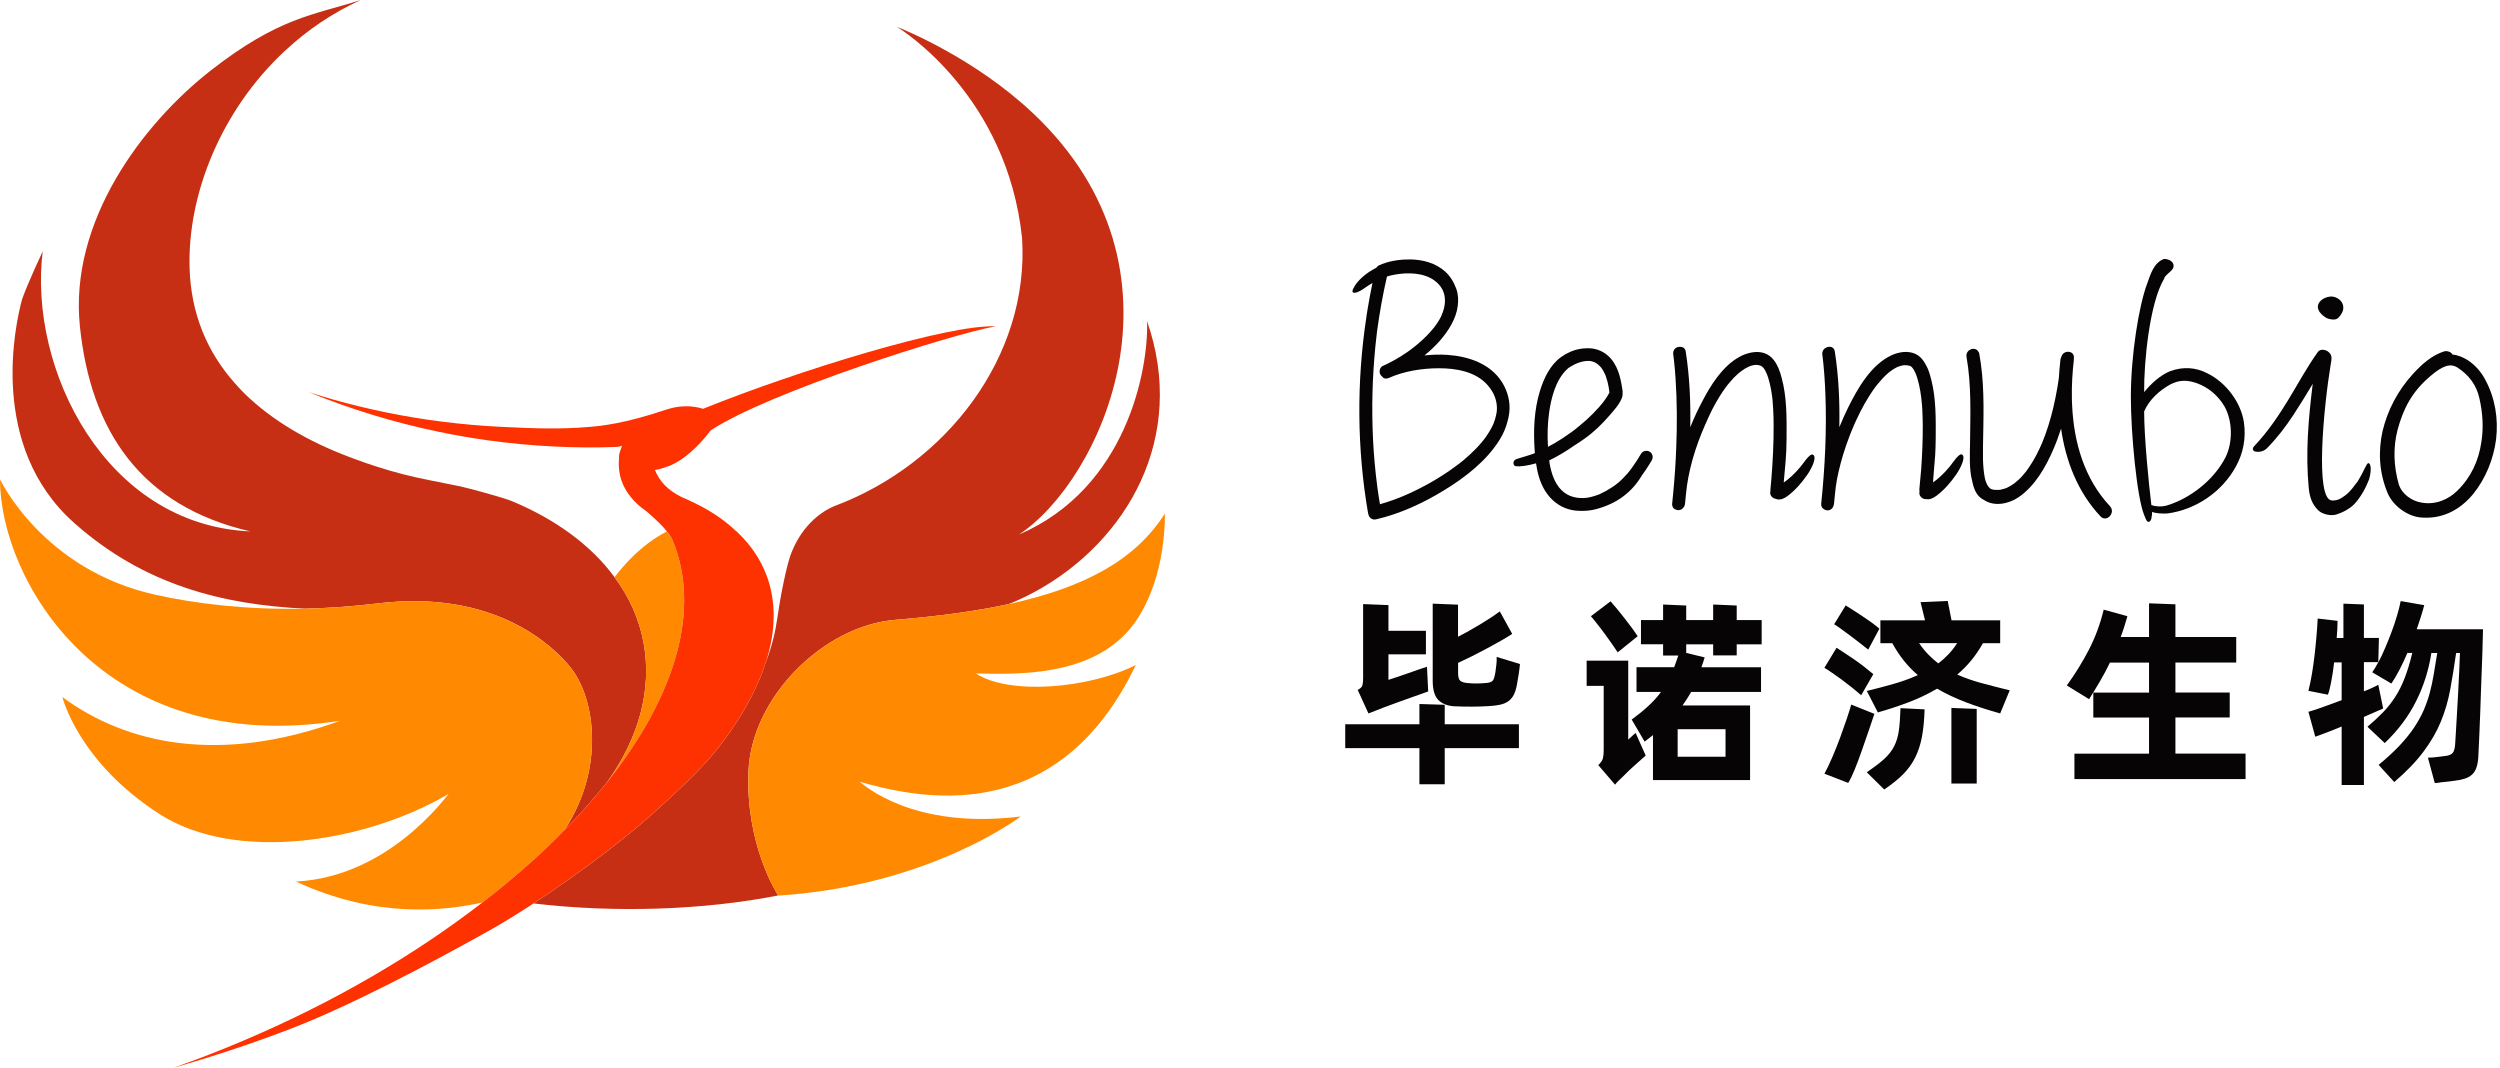 <svg width="192" height="82" viewBox="0 0 192 82" fill="none" xmlns="http://www.w3.org/2000/svg">
<path d="M138.283 35.842C137.854 36.373 137.278 36.882 136.99 37.057C137.11 35.601 137.197 35.136 137.208 33.674C137.218 32.163 137.24 30.494 136.827 29.005C136.762 28.748 136.681 28.496 136.578 28.255C136.54 28.162 136.491 28.069 136.442 27.982C136.436 27.971 136.426 27.954 136.42 27.943C136.404 27.91 136.382 27.878 136.366 27.85C136.203 27.587 135.991 27.358 135.709 27.21C135.22 26.958 134.633 27.002 134.118 27.177C134.107 27.182 134.101 27.182 134.09 27.182C134.031 27.204 133.976 27.226 133.922 27.248C133.895 27.259 133.868 27.27 133.841 27.281C133.835 27.281 133.835 27.286 133.83 27.286C133.813 27.292 133.797 27.303 133.781 27.308C133.716 27.341 133.651 27.369 133.591 27.407C132.293 28.118 131.38 29.569 130.702 30.888C130.555 31.167 130.414 31.446 130.278 31.736C130.115 32.092 129.958 32.448 129.811 32.815C129.849 30.855 129.762 28.901 129.463 26.996C129.42 26.723 129.214 26.619 129.002 26.64C128.947 26.635 128.893 26.64 128.844 26.657C128.573 26.744 128.464 26.985 128.508 27.259C128.513 27.297 128.518 27.33 128.524 27.369C128.524 27.385 128.529 27.396 128.529 27.412C128.54 27.483 128.546 27.555 128.556 27.626C128.611 28.096 128.649 28.573 128.681 29.049C128.801 30.817 128.806 32.596 128.736 34.369C128.692 35.557 128.611 36.739 128.497 37.922C128.497 37.944 128.491 37.965 128.491 37.987C128.47 38.223 128.448 38.458 128.421 38.693C128.415 38.726 128.421 38.759 128.426 38.792C128.442 38.989 128.573 39.109 128.736 39.148C128.79 39.17 128.85 39.181 128.904 39.181C129.067 39.175 129.192 39.104 129.279 38.989C129.349 38.912 129.398 38.814 129.409 38.688C129.436 38.453 129.458 38.212 129.48 37.971C129.561 37.073 129.74 36.181 129.985 35.3C129.996 35.267 130.001 35.239 130.012 35.207C130.262 34.336 130.577 33.483 130.935 32.667C131.109 32.262 131.304 31.84 131.511 31.424C131.695 31.074 131.886 30.729 132.097 30.395C132.217 30.209 132.336 30.023 132.467 29.843C132.521 29.761 132.581 29.684 132.64 29.607C132.657 29.591 132.668 29.569 132.684 29.552C132.678 29.558 132.678 29.563 132.673 29.569C132.706 29.525 132.738 29.487 132.776 29.443C132.89 29.301 133.01 29.164 133.135 29.032C133.336 28.83 133.542 28.638 133.77 28.474C134.058 28.261 134.438 28.053 134.818 28.025C134.834 28.025 134.851 28.025 134.862 28.025H134.867C134.921 28.025 134.97 28.031 135.024 28.036C135.052 28.042 135.079 28.047 135.101 28.053C135.111 28.058 135.128 28.058 135.139 28.064C135.166 28.069 135.198 28.08 135.225 28.091C135.486 28.19 135.687 28.66 135.796 29.005C135.953 29.514 136.051 30.04 136.116 30.571C136.121 30.625 136.127 30.686 136.132 30.74C136.149 30.943 136.165 31.151 136.176 31.359C136.203 31.791 136.214 32.218 136.214 32.651C136.225 34.035 136.149 35.42 136.04 36.805C136.018 37.04 135.997 37.298 135.969 37.582C135.969 37.61 135.969 37.632 135.969 37.659C135.964 37.714 135.959 37.774 135.953 37.829C135.931 38.064 136.154 38.288 136.382 38.31C136.409 38.321 136.436 38.332 136.469 38.343C136.762 38.42 137.061 38.261 137.289 38.091C137.886 37.642 138.381 37.068 138.804 36.455C139.174 35.918 139.478 35.212 139.309 34.988C139.092 34.659 138.636 35.404 138.283 35.842Z" fill="#060405"/>
<path d="M149.731 35.842C149.308 36.367 148.748 36.865 148.455 37.046C148.482 36.734 148.504 36.422 148.526 36.115C148.602 35.305 148.651 34.769 148.662 33.674C148.672 32.234 148.694 30.652 148.336 29.218C148.26 28.895 148.167 28.584 148.037 28.277C147.999 28.189 147.956 28.102 147.907 28.02C147.733 27.686 147.494 27.379 147.152 27.204C146.571 26.909 145.843 27.018 145.278 27.281C143.698 28.009 142.666 29.826 141.927 31.32C141.689 31.808 141.466 32.306 141.26 32.809C141.298 30.85 141.211 28.89 140.912 26.991C140.858 26.629 140.521 26.564 140.26 26.69C140.103 26.755 140.01 26.876 139.972 27.023C139.967 27.035 139.967 27.051 139.962 27.062C139.962 27.073 139.956 27.078 139.956 27.089C139.951 27.139 139.945 27.193 139.956 27.253C139.972 27.368 139.972 27.379 139.972 27.363C140 27.565 140.021 27.762 140.038 27.965C140.092 28.496 140.13 29.027 140.157 29.552C140.162 29.634 140.168 29.711 140.168 29.793C140.173 29.946 140.184 30.105 140.19 30.258C140.298 33.072 140.157 35.885 139.869 38.682C139.848 38.896 139.945 39.033 140.081 39.104C140.163 39.164 140.266 39.197 140.358 39.197C140.608 39.186 140.771 39.027 140.825 38.803C140.836 38.764 140.847 38.726 140.852 38.688C140.879 38.452 140.901 38.212 140.923 37.971C140.955 37.593 141.01 37.215 141.075 36.838C141.156 36.416 141.254 35.995 141.363 35.579C141.488 35.119 141.623 34.659 141.781 34.21C141.862 33.975 141.944 33.74 142.036 33.51C142.08 33.4 142.123 33.285 142.166 33.176C142.177 33.148 142.188 33.121 142.199 33.099C142.259 32.957 142.319 32.815 142.378 32.672C142.416 32.585 142.454 32.497 142.498 32.404C142.525 32.355 142.547 32.3 142.568 32.251C142.666 32.037 142.769 31.829 142.872 31.621C143.079 31.211 143.307 30.811 143.551 30.423C143.671 30.236 143.79 30.05 143.921 29.87C143.975 29.788 144.035 29.711 144.094 29.634C144.111 29.618 144.122 29.596 144.138 29.58C144.132 29.585 144.132 29.591 144.127 29.596C144.16 29.552 144.192 29.514 144.23 29.47C144.464 29.18 144.719 28.901 145.001 28.66C145.034 28.627 145.072 28.6 145.104 28.573C145.11 28.567 145.121 28.562 145.126 28.556C145.121 28.562 145.115 28.562 145.11 28.567C145.186 28.523 145.251 28.463 145.322 28.414C145.447 28.332 145.577 28.255 145.713 28.189C145.718 28.184 145.729 28.184 145.734 28.178C145.762 28.168 145.783 28.157 145.81 28.151C145.881 28.124 145.952 28.102 146.028 28.085C146.055 28.08 146.087 28.075 146.12 28.064C146.125 28.064 146.131 28.064 146.142 28.058C146.201 28.053 146.256 28.047 146.316 28.047C146.375 28.047 146.435 28.053 146.489 28.058C146.533 28.064 146.571 28.075 146.614 28.085C146.641 28.091 146.669 28.102 146.69 28.107C146.701 28.113 146.712 28.118 146.723 28.118C146.75 28.135 146.777 28.157 146.788 28.162C146.804 28.178 146.821 28.189 146.837 28.206C146.842 28.211 146.848 28.217 146.853 28.222C147.022 28.414 147.152 28.737 147.233 28.988C147.445 29.662 147.548 30.373 147.608 31.096C147.613 31.183 147.624 31.271 147.624 31.353C147.624 31.37 147.624 31.392 147.63 31.408C147.651 31.808 147.662 32.207 147.668 32.607C147.668 32.639 147.668 32.678 147.668 32.711C147.673 33.816 147.624 34.922 147.548 36.028C147.51 36.471 147.461 36.953 147.407 37.566C147.407 37.62 147.407 37.675 147.418 37.73C147.413 37.768 147.413 37.806 147.407 37.845C147.385 38.102 147.646 38.343 147.89 38.332C147.901 38.332 147.907 38.332 147.912 38.327C148.205 38.398 148.499 38.244 148.727 38.069C149.324 37.62 149.818 37.046 150.242 36.433C150.611 35.896 150.915 35.19 150.747 34.966C150.535 34.659 150.084 35.404 149.731 35.842ZM146.663 28.075C146.674 28.069 146.701 28.085 146.734 28.102C146.701 28.096 146.652 28.08 146.663 28.075Z" fill="#060405"/>
<path d="M159.137 31.101C159.137 31.057 159.132 31.013 159.132 30.975C159.126 30.865 159.121 30.761 159.121 30.652C159.121 30.641 159.121 30.63 159.121 30.619C159.099 29.617 159.159 28.61 159.273 27.625C159.273 27.608 159.267 27.592 159.267 27.576C159.267 27.548 159.273 27.521 159.278 27.488C159.316 26.891 158.464 26.864 158.322 27.384C158.284 27.45 158.252 27.532 158.241 27.625C158.187 28.09 158.149 28.555 158.121 29.026C158.089 29.261 158.051 29.497 158.013 29.727C157.92 30.258 157.817 30.788 157.692 31.314C157.475 32.228 157.198 33.131 156.84 34.002C156.834 34.018 156.823 34.04 156.818 34.056C156.818 34.056 156.818 34.056 156.818 34.051C156.802 34.089 156.785 34.127 156.769 34.16C156.726 34.259 156.682 34.363 156.633 34.461C156.552 34.636 156.47 34.806 156.378 34.976C156.21 35.293 156.031 35.6 155.824 35.895C155.781 35.961 155.737 36.021 155.694 36.081C155.678 36.103 155.661 36.125 155.645 36.153C155.645 36.147 155.65 36.147 155.65 36.147C155.634 36.164 155.623 36.185 155.607 36.202C155.515 36.322 155.411 36.437 155.314 36.552C155.135 36.755 154.934 36.93 154.727 37.1L154.722 37.105C154.695 37.121 154.673 37.143 154.646 37.16C154.597 37.193 154.548 37.231 154.494 37.258C154.396 37.324 154.287 37.379 154.184 37.434C154.162 37.444 154.141 37.455 154.119 37.466C154.07 37.483 154.021 37.505 153.972 37.521C153.875 37.554 153.771 37.581 153.668 37.603C153.646 37.609 153.63 37.609 153.608 37.614C153.565 37.62 153.516 37.625 153.473 37.625C153.375 37.63 153.277 37.625 153.179 37.62C153.19 37.62 153.196 37.625 153.207 37.625C153.196 37.62 153.179 37.62 153.169 37.62C153.147 37.62 153.114 37.609 153.103 37.609C153.065 37.603 153.027 37.592 152.989 37.581C152.957 37.576 152.93 37.565 152.897 37.554C152.837 37.51 152.783 37.461 152.729 37.395C152.43 37.023 152.376 36.421 152.332 35.961C152.311 35.737 152.3 35.518 152.294 35.293C152.289 34.943 152.289 34.593 152.294 34.248C152.327 32.141 152.419 30.033 152.131 27.937C152.093 27.674 152.055 27.417 152.006 27.154C151.996 27.083 151.958 27.023 151.914 26.973C151.67 26.585 150.931 26.853 151.029 27.411C151.414 29.584 151.322 31.796 151.3 33.996C151.29 34.872 151.214 36.027 151.474 36.99C151.561 37.428 151.713 37.86 152.034 38.167C152.137 38.265 152.251 38.342 152.376 38.402C153.163 38.928 154.271 38.703 155.031 38.183C156.28 37.33 157.1 35.89 157.692 34.522C157.92 33.996 158.116 33.46 158.29 32.918C158.654 35.425 159.571 37.795 161.315 39.656C161.787 40.159 162.515 39.377 162.042 38.873C160.071 36.76 159.267 33.969 159.137 31.101ZM154.738 37.094C154.771 37.067 154.825 37.023 154.738 37.094V37.094Z" fill="#060405"/>
<path d="M111.124 27.253C110.549 27.215 109.973 27.237 109.397 27.297C109.821 26.952 110.223 26.58 110.581 26.169C111.227 25.425 111.836 24.489 111.955 23.487C112.015 23.049 111.993 22.595 111.841 22.174C111.656 21.67 111.374 21.194 110.967 20.838C110.244 20.198 109.289 19.946 108.344 19.924C107.616 19.913 106.839 20.012 106.155 20.274C106.068 20.307 105.981 20.345 105.894 20.384C105.835 20.411 105.786 20.455 105.748 20.51C105.732 20.526 105.715 20.542 105.704 20.559C104.803 21.019 104.265 21.593 104.043 21.96C103.798 22.36 103.82 22.513 104.07 22.48C104.32 22.453 104.629 22.245 104.814 22.113C105.004 21.977 105.205 21.851 105.406 21.736C105.27 22.392 105.145 23.049 105.036 23.712C105.009 23.881 104.982 24.051 104.955 24.221C104.949 24.265 104.944 24.303 104.939 24.347C104.178 29.328 104.216 34.5 105.069 39.421C105.069 39.432 105.074 39.437 105.08 39.448C105.118 39.711 105.346 39.963 105.683 39.886C107.529 39.459 109.31 38.633 110.923 37.642C112.531 36.657 114.138 35.42 115.159 33.794C115.431 33.362 115.637 32.896 115.762 32.42C115.833 32.179 115.887 31.933 115.914 31.681C116.006 30.882 115.795 30.067 115.377 29.388C114.47 27.915 112.753 27.357 111.124 27.253ZM106.519 21.238C106.714 21.177 106.915 21.123 107.122 21.09C108.116 20.915 109.343 20.926 110.19 21.561C111.157 22.283 111.113 23.361 110.673 24.308C110.635 24.379 110.603 24.451 110.559 24.522C110.5 24.626 110.435 24.73 110.364 24.834C110.326 24.889 110.288 24.949 110.244 25.003C110.223 25.031 110.201 25.058 110.185 25.085C110.179 25.091 110.179 25.091 110.179 25.096C110.174 25.107 110.163 25.118 110.158 25.124C109.978 25.354 109.783 25.567 109.582 25.775C109.343 26.021 109.088 26.251 108.827 26.47C108.756 26.53 108.686 26.585 108.615 26.64C108.61 26.645 108.577 26.673 108.561 26.684C108.528 26.706 108.496 26.733 108.469 26.755C108.333 26.859 108.192 26.957 108.056 27.056C107.469 27.461 106.845 27.817 106.193 28.107C105.96 28.211 105.889 28.572 106.019 28.775C106.057 28.835 106.101 28.884 106.15 28.917C106.231 29.059 106.416 29.131 106.671 29.021C107.844 28.501 109.202 28.288 110.473 28.282C111.809 28.277 113.356 28.528 114.274 29.607C114.752 30.165 114.953 30.745 114.964 31.32C114.964 31.38 114.964 31.446 114.958 31.506C114.958 31.55 114.953 31.588 114.947 31.632C114.947 31.643 114.947 31.654 114.942 31.665C114.915 31.834 114.877 32.004 114.828 32.168C114.806 32.245 114.779 32.322 114.752 32.398C114.741 32.437 114.725 32.469 114.709 32.508C114.714 32.502 114.714 32.497 114.719 32.491C114.714 32.502 114.714 32.508 114.709 32.519C114.709 32.524 114.709 32.524 114.703 32.53C114.698 32.541 114.692 32.557 114.687 32.568C114.687 32.573 114.681 32.579 114.681 32.584C114.605 32.754 114.518 32.913 114.426 33.072C114.328 33.236 114.225 33.4 114.117 33.553C114.084 33.597 114.051 33.641 114.019 33.684C114.008 33.696 113.997 33.712 113.992 33.723C113.926 33.805 113.867 33.882 113.802 33.958C113.525 34.292 113.221 34.604 112.9 34.9C112.732 35.053 112.563 35.206 112.39 35.349C112.308 35.414 112.227 35.48 112.145 35.546C112.107 35.578 112.064 35.611 112.02 35.644C112.042 35.628 112.058 35.611 112.015 35.644C111.982 35.672 111.95 35.693 111.912 35.721C111.537 36.005 111.151 36.274 110.755 36.525C109.962 37.034 109.131 37.483 108.273 37.877C108.175 37.921 108.072 37.965 107.974 38.009C107.942 38.025 107.904 38.036 107.871 38.053C107.866 38.058 107.855 38.058 107.85 38.063C107.839 38.069 107.833 38.069 107.822 38.074C107.822 38.074 107.817 38.074 107.817 38.08C107.79 38.091 107.763 38.102 107.735 38.113C107.535 38.195 107.328 38.277 107.122 38.353C106.747 38.49 106.367 38.616 105.981 38.726C105.943 38.518 105.911 38.304 105.878 38.096C105.856 37.97 105.84 37.844 105.824 37.713C105.813 37.642 105.802 37.571 105.791 37.5C105.786 37.456 105.78 37.412 105.775 37.374C105.775 37.368 105.775 37.363 105.775 37.357C105.775 37.352 105.775 37.341 105.77 37.33C105.693 36.739 105.628 36.148 105.574 35.556C105.465 34.369 105.411 33.17 105.395 31.977C105.379 30.773 105.411 29.568 105.487 28.364C105.525 27.757 105.574 27.149 105.634 26.547C105.661 26.251 105.694 25.961 105.732 25.666C105.742 25.589 105.753 25.512 105.759 25.436C105.949 24.029 106.199 22.622 106.519 21.238Z" fill="#060405"/>
<path d="M107.822 38.08C107.844 38.069 107.855 38.063 107.872 38.058C107.888 38.047 107.894 38.041 107.822 38.08Z" fill="#060405"/>
<path d="M114.681 32.565C114.686 32.548 114.698 32.531 114.703 32.514C114.703 32.509 114.703 32.509 114.709 32.503C114.675 32.571 114.675 32.576 114.681 32.565Z" fill="#060405"/>
<path d="M122.901 37.932C122.907 37.932 122.912 37.927 122.917 37.927C122.801 37.958 122.87 37.942 122.901 37.932Z" fill="#060405"/>
<path d="M124.153 37.178C124.17 37.155 124.164 37.149 124.103 37.217C124.103 37.217 124.109 37.217 124.109 37.212C124.12 37.2 124.137 37.189 124.153 37.178Z" fill="#060405"/>
<path d="M122.736 27.986C122.631 27.92 122.698 27.953 122.736 27.986V27.986Z" fill="#060405"/>
<path d="M126.688 34.686C126.455 34.56 126.162 34.626 126.026 34.861C125.836 35.184 125.629 35.502 125.412 35.814C125.336 35.929 125.255 36.038 125.168 36.148C125.168 36.153 125.168 36.153 125.162 36.153C125.157 36.159 125.157 36.159 125.152 36.164C125.135 36.186 125.114 36.213 125.097 36.235C125.059 36.279 125.027 36.323 124.989 36.367C124.869 36.504 124.744 36.635 124.614 36.766C124.484 36.892 124.348 37.018 124.207 37.133C124.19 37.149 124.163 37.166 124.141 37.182C124.136 37.188 124.125 37.199 124.114 37.204C124.109 37.21 124.103 37.21 124.098 37.215L124.093 37.221C124.082 37.231 124.071 37.237 124.055 37.248C123.978 37.303 123.902 37.357 123.821 37.412C123.528 37.609 123.224 37.779 122.903 37.927C122.909 37.927 122.914 37.921 122.919 37.921C122.898 37.927 122.876 37.938 122.854 37.949C122.822 37.965 122.784 37.976 122.751 37.992C122.67 38.025 122.583 38.053 122.496 38.08C122.338 38.129 122.175 38.173 122.013 38.206C121.969 38.217 121.931 38.222 121.888 38.228C121.888 38.228 121.882 38.228 121.877 38.228C121.165 38.315 120.443 38.173 119.905 37.626C119.373 37.084 119.14 36.317 119.009 35.584C118.999 35.513 118.988 35.436 118.982 35.359C119.65 35.031 120.286 34.653 120.888 34.227C121.149 34.062 121.426 33.882 121.708 33.679C122.42 33.175 123.05 32.557 123.625 31.889C123.935 31.533 124.402 31.024 124.576 30.515C124.625 30.373 124.625 30.209 124.614 30.072C124.614 30.056 124.619 30.045 124.619 30.034C124.614 30.006 124.608 29.974 124.603 29.946C124.603 29.935 124.603 29.913 124.598 29.902C124.598 29.891 124.592 29.891 124.592 29.88C124.462 28.961 124.217 27.97 123.506 27.33C123.028 26.897 122.414 26.706 121.784 26.75C121.654 26.755 121.524 26.766 121.393 26.788C120.867 26.87 120.34 27.1 119.905 27.412C119.042 28.025 118.564 29.059 118.26 30.05C117.82 31.495 117.76 33.033 117.858 34.533C117.863 34.621 117.869 34.708 117.88 34.801C117.424 34.982 116.946 35.097 116.479 35.25C116.126 35.365 116.191 35.792 116.43 35.808C116.777 35.841 117.299 35.77 117.967 35.584C118.075 36.323 118.265 37.051 118.662 37.691C119.08 38.37 119.715 38.895 120.487 39.114C120.802 39.202 121.127 39.24 121.459 39.235C121.491 39.235 121.529 39.235 121.562 39.235C121.573 39.235 121.589 39.235 121.6 39.235C121.942 39.229 122.284 39.185 122.632 39.087C124.163 38.671 125.32 37.823 126.096 36.514C126.297 36.241 126.487 35.956 126.667 35.666C126.732 35.562 126.792 35.464 126.851 35.359C126.993 35.135 126.922 34.812 126.688 34.686ZM122.344 27.779C122.376 27.79 122.409 27.8 122.442 27.811C122.507 27.844 122.566 27.877 122.626 27.915C122.653 27.932 122.681 27.948 122.702 27.97C122.719 27.981 122.735 27.992 122.746 28.003C122.74 27.997 122.735 27.997 122.729 27.992C122.784 28.041 122.838 28.09 122.887 28.14C122.909 28.167 122.936 28.195 122.958 28.216C122.968 28.227 122.979 28.238 122.985 28.249C122.985 28.249 122.985 28.249 122.99 28.255C123.099 28.413 123.191 28.572 123.267 28.747C123.267 28.742 123.262 28.736 123.262 28.731C123.272 28.758 123.283 28.786 123.294 28.808C123.311 28.851 123.327 28.901 123.343 28.944C123.381 29.059 123.419 29.18 123.452 29.3C123.484 29.421 123.511 29.547 123.533 29.667C123.549 29.738 123.56 29.809 123.571 29.886C123.577 29.924 123.582 29.962 123.587 30.001C123.587 30.006 123.587 30.006 123.587 30.012C123.587 30.017 123.587 30.023 123.587 30.028C123.587 30.067 123.593 30.11 123.604 30.149C123.56 30.231 123.517 30.307 123.468 30.39C123.365 30.554 123.256 30.712 123.142 30.866C123.137 30.871 123.137 30.877 123.131 30.882C123.12 30.893 123.115 30.898 123.11 30.904C123.077 30.942 123.05 30.981 123.017 31.019C122.947 31.107 122.871 31.194 122.8 31.276C122.648 31.446 122.496 31.61 122.333 31.774C121.98 32.13 121.605 32.464 121.214 32.776C121.171 32.809 121.127 32.842 121.089 32.88C121.089 32.88 121.062 32.902 121.046 32.918C121.024 32.935 120.997 32.957 120.997 32.957C120.888 33.039 120.78 33.121 120.666 33.203C120.454 33.356 120.231 33.509 120.014 33.652C119.645 33.893 119.27 34.117 118.884 34.319C118.83 33.438 118.852 32.541 118.971 31.692C119.129 30.57 119.466 29.235 120.296 28.408C120.449 28.255 120.432 28.277 120.628 28.151C120.807 28.041 121.002 27.943 121.16 27.883C121.502 27.757 121.855 27.68 122.197 27.735C122.252 27.751 122.295 27.762 122.344 27.779Z" fill="#060405"/>
<path d="M123.272 28.747C123.289 28.781 123.311 28.866 123.272 28.747V28.747Z" fill="#060405"/>
<path d="M132.679 29.562C132.607 29.652 132.657 29.585 132.679 29.562V29.562Z" fill="#060405"/>
<path d="M145.136 28.54C145.181 28.512 145.23 28.485 145.136 28.54V28.54Z" fill="#060405"/>
<path d="M144.133 29.585C144.066 29.681 144.116 29.613 144.133 29.585V29.585Z" fill="#060405"/>
<path d="M153.167 37.614C153.172 37.614 153.177 37.614 153.177 37.614C153.104 37.599 153.093 37.599 153.104 37.604C153.114 37.604 153.13 37.609 153.14 37.614C153.151 37.614 153.161 37.614 153.167 37.614Z" fill="#060405"/>
<path d="M156.819 34.053C156.819 34.047 156.824 34.042 156.824 34.036C156.841 34.002 156.852 33.94 156.819 34.053Z" fill="#060405"/>
<path d="M155.624 36.182C155.629 36.17 155.635 36.165 155.646 36.153C155.563 36.25 155.601 36.216 155.624 36.182Z" fill="#060405"/>
<path d="M169.537 28.676C168.635 28.206 167.674 28.145 166.68 28.501C165.925 28.797 165.192 29.47 164.671 30.116C164.644 27.883 165.078 23.268 166.213 21.391C166.213 21.331 166.273 21.243 166.333 21.183C166.506 20.975 166.827 20.8 166.914 20.537C167.033 20.066 166.474 19.864 166.186 19.891C165.399 20.187 165.165 21.068 164.904 21.774C164.264 23.476 163.65 27.27 163.65 30.499C163.65 33.291 164.117 38.228 164.671 39.547C164.845 40.017 164.904 40.078 165.018 40.078C165.078 40.078 165.165 40.017 165.225 39.842C165.225 39.755 165.252 39.695 165.252 39.634C165.279 39.574 165.279 39.514 165.279 39.311C165.54 39.432 166.153 39.459 166.474 39.432C168.662 39.136 170.672 37.757 171.72 35.819C172.274 34.818 172.507 33.674 172.334 32.442C172.106 30.91 170.971 29.382 169.537 28.676ZM170.938 35.086C170.064 36.821 168.255 38.261 166.42 38.819C166.012 38.939 165.545 38.906 165.225 38.791C165.018 37.089 164.671 33.592 164.671 31.594C165.051 30.712 165.838 29.979 166.713 29.508C167.413 29.158 167.994 29.185 168.695 29.421C169.597 29.744 170.33 30.362 170.824 31.183C171.465 32.294 171.492 33.936 170.938 35.086Z" fill="#060405"/>
<path d="M178.677 24.423C178.786 24.489 179.22 24.599 179.443 24.5C179.666 24.401 179.883 24.04 179.932 23.865C180.127 23.192 179.47 22.721 178.965 22.776C178.46 22.831 178.123 23.121 178.036 23.394C177.857 23.98 178.677 24.423 178.677 24.423Z" fill="#060405"/>
<path d="M181.897 35.568C181.74 35.562 181.599 36.12 181.067 36.974C180.795 37.325 180.518 37.74 180.149 38.02C179.818 38.266 179.551 38.458 179.095 38.436C177.765 38.392 178.46 31.21 179.008 27.926C179.052 27.664 179.15 27.335 178.878 27.072C178.606 26.81 178.172 26.782 178.004 27.04C177.146 28.249 176.478 29.497 175.717 30.745C174.957 31.993 174.132 33.203 173.083 34.309C172.98 34.434 173.007 34.566 173.1 34.637C173.192 34.708 173.708 34.796 174.083 34.445C174.892 33.624 175.544 32.765 176.13 31.873C176.646 31.074 177.129 30.307 177.618 29.475C177.287 32.146 177.053 34.818 177.314 37.511C177.385 38.167 177.558 38.731 178.058 39.207C178.34 39.481 178.976 39.645 179.41 39.519C179.845 39.394 180.431 39.103 180.806 38.72C181.349 38.151 181.756 37.325 181.952 36.799C182.169 35.994 182.055 35.578 181.897 35.568Z" fill="#060405"/>
<path d="M190.869 29.164C190.581 28.605 190.098 28.025 189.495 27.642C189.163 27.439 188.772 27.27 188.354 27.231C188.246 27.012 187.925 26.936 187.735 26.98C186.796 27.264 186.008 27.959 185.324 28.709C184.162 29.974 183.363 31.501 182.983 33.099C182.636 34.664 182.706 36.296 183.38 37.894C183.787 38.83 184.824 39.602 185.824 39.733C187.523 39.914 188.914 39.186 189.951 37.927C190.901 36.745 191.504 35.256 191.7 33.734C191.884 32.152 191.624 30.559 190.869 29.164ZM190.565 33.969C190.364 35.365 189.777 36.657 188.724 37.686C188.034 38.37 187.04 38.792 185.976 38.6C185.237 38.485 184.466 37.954 184.227 37.199C183.82 35.781 183.792 34.336 184.129 33.028C184.569 31.391 185.237 30.078 186.66 28.879C187.627 28.052 188.197 27.899 188.729 28.222C189.625 28.808 190.195 29.585 190.413 30.57C190.673 31.681 190.749 32.869 190.565 33.969Z" fill="#060405"/>
<path d="M46.824 59.816C46.781 59.876 46.737 59.942 46.694 60.002C46.651 60.062 46.602 60.122 46.553 60.188C46.58 60.139 46.612 60.095 46.64 60.051C46.705 59.974 46.759 59.892 46.824 59.816Z" fill="#EF7A10"/>
<path d="M79.582 45.393C78.919 45.76 78.219 46.088 77.48 46.389C77.475 46.394 77.469 46.394 77.464 46.394C74.949 46.942 72.055 47.33 68.753 47.604C63.262 48.053 57.69 53.538 57.479 59.285C57.272 64.857 59.624 68.557 59.765 68.77C54.095 69.887 47.285 70.133 40.975 69.383C43.972 67.418 47.339 64.933 49.501 63.04C51.69 61.118 53.905 59.038 55.046 57.566C55.1 57.5 55.154 57.446 55.192 57.396C56.398 55.836 57.359 54.298 58.054 52.788C58.092 52.706 58.13 52.623 58.168 52.541C58.418 52.005 58.624 51.474 58.777 50.948C58.804 50.883 58.82 50.834 58.847 50.779C59.287 49.607 59.553 48.507 59.689 47.527C59.738 47.21 59.797 46.816 59.868 46.383C59.961 45.82 60.075 45.207 60.205 44.605C60.395 43.729 60.59 42.902 60.786 42.437C60.867 42.24 60.949 42.043 61.041 41.862C61.248 41.446 61.486 41.058 61.769 40.691C62.383 39.903 63.154 39.262 64.061 38.874C72.668 35.666 79.077 27.374 78.496 18.288C77.355 7.428 69.377 2.365 68.883 2.064C69.29 2.217 74.841 4.439 79.365 8.725C92.094 20.762 84.54 36.931 78.257 41.052C86.517 37.5 88.211 28.414 88.097 24.664C91.198 33.608 86.555 41.545 79.582 45.393Z" fill="#C62F14"/>
<path opacity="0.68" d="M46.824 59.816C46.781 59.876 46.737 59.942 46.694 60.002C46.651 60.062 46.602 60.122 46.553 60.188C46.58 60.139 46.612 60.095 46.64 60.051C46.705 59.974 46.759 59.892 46.824 59.816Z" fill="#DA1D31"/>
<path d="M46.639 60.051C45.689 61.239 44.635 62.454 43.462 63.642C43.451 63.653 43.451 63.653 43.435 63.663L43.359 63.74C43.5 63.527 43.631 63.313 43.75 63.1C46.406 58.54 45.635 53.499 43.799 51.238C42.517 49.651 38.021 45.25 29.022 46.34C27.067 46.575 25.193 46.706 23.423 46.745C17.074 46.432 11.062 44.927 5.708 40.171C-0.956 34.265 1.2 24.834 1.678 23.055C1.678 23.027 1.694 23.006 1.694 22.989C2.134 21.736 3.28 19.3 3.28 19.3C2.167 28.299 8.054 40.324 19.225 40.811C10.845 38.873 6.973 33.143 6.137 25.075C5.295 17.012 10.938 9.519 16.178 5.419C21.419 1.325 24.058 1.166 27.708 0C25.552 0.985 23.635 2.282 21.984 3.815C21.935 3.853 21.891 3.892 21.853 3.93C16.993 8.473 14.397 14.899 14.56 20.581C14.663 24.089 15.907 27.05 18.063 29.459C18.421 29.869 18.801 30.258 19.214 30.636C19.225 30.652 19.225 30.652 19.236 30.652C21.375 32.601 24.161 34.155 27.436 35.321C27.903 35.502 28.381 35.655 28.864 35.814C29.538 36.038 30.238 36.235 30.95 36.421C30.966 36.421 30.977 36.421 30.988 36.432C32.307 36.766 33.703 37.018 35.126 37.308C36.196 37.527 38.759 38.261 39.242 38.458C42.626 39.853 45.385 41.857 47.199 44.331C48.317 45.836 49.078 47.511 49.42 49.328C50.104 52.984 49.04 56.696 46.639 60.051Z" fill="#C62F14"/>
<path d="M46.824 59.816C46.759 59.892 46.704 59.975 46.639 60.051C49.039 56.696 50.104 52.985 49.42 49.328C49.078 47.511 48.317 45.836 47.199 44.331C48.578 42.503 50.017 41.43 51.217 40.812C51.407 41.036 51.559 41.266 51.646 41.463C53.862 46.789 51.885 53.346 46.824 59.816Z" fill="#FF8900"/>
<path d="M74.944 51.721C78.442 51.814 83.411 51.847 86.463 48.656C88.26 46.778 89.466 43.341 89.466 39.433C87.25 42.941 83.411 45.098 77.481 46.39C77.475 46.395 77.47 46.395 77.464 46.395C74.95 46.942 72.055 47.331 68.753 47.605C63.263 48.053 57.691 53.538 57.479 59.285C57.273 64.858 59.624 68.558 59.766 68.771C59.771 68.777 59.771 68.782 59.771 68.782C71.431 68.032 78.388 62.706 78.388 62.706C70.057 63.741 66.309 60.238 66.016 60.035C70.486 61.311 81.157 63.741 87.229 51.075C83.682 52.859 77.546 53.423 74.944 51.721Z" fill="#FF8900"/>
<path d="M43.799 51.239C42.517 49.652 38.021 45.251 29.022 46.34C27.067 46.575 25.193 46.707 23.423 46.745C18.888 46.844 14.989 46.356 11.937 45.678C3.253 43.757 0 36.81 0 36.81C0 44.463 7.755 58.212 26.116 55.355C16.884 58.738 9.688 57.15 4.795 53.538C4.795 53.538 5.99 58.502 12.268 62.531C18.041 66.231 27.947 64.786 34.458 60.971C34.219 61.212 29.864 67.326 22.738 67.704C28.902 70.577 34.143 69.948 37.048 69.313C37.646 68.859 38.227 68.393 38.792 67.922C40.448 66.565 41.985 65.164 43.359 63.741C43.5 63.527 43.63 63.314 43.75 63.1C46.406 58.541 45.635 53.5 43.799 51.239Z" fill="#FF8900"/>
<path d="M56.653 40.893C56.588 40.828 56.529 40.773 56.463 40.729C55.491 39.804 54.28 39.043 52.884 38.414C52.792 38.37 52.716 38.343 52.64 38.299C52.531 38.261 52.428 38.206 52.325 38.162C51.342 37.68 50.642 36.98 50.299 36.093C50.462 36.071 50.598 36.044 50.707 36.011C51.543 35.743 51.543 35.743 52.005 35.48C53.449 34.643 54.573 33.061 54.573 33.061C59.048 30.094 73.375 25.578 76.47 25.064C72.87 24.889 61.221 28.474 53.992 31.397C53.705 31.304 52.64 30.981 51.206 31.446C47.937 32.546 46.129 32.721 45.178 32.792C43.017 32.973 41.138 32.913 38.384 32.776C37.667 32.738 36.956 32.694 36.25 32.628C34.724 32.497 33.22 32.305 31.737 32.059C28.978 31.599 26.296 30.948 23.689 30.11C26.893 31.419 30.244 32.448 33.709 33.165C34.963 33.428 36.228 33.646 37.505 33.822C39.172 34.051 40.861 34.21 42.572 34.292C44.206 34.374 45.83 34.391 47.421 34.32C47.541 34.298 47.66 34.27 47.774 34.243C47.709 34.396 47.66 34.56 47.606 34.708C47.551 34.861 47.535 34.998 47.541 35.119C47.486 35.754 47.541 36.372 47.747 36.953C47.921 37.445 48.187 37.883 48.529 38.272C48.811 38.616 49.159 38.928 49.555 39.197C49.583 39.224 49.604 39.251 49.648 39.268C49.887 39.481 50.696 40.154 51.217 40.811C51.407 41.036 51.559 41.266 51.646 41.463C53.862 46.788 51.885 53.346 46.824 59.816C46.78 59.876 46.737 59.942 46.693 60.002C46.65 60.062 46.601 60.122 46.552 60.188C46.579 60.139 46.612 60.095 46.639 60.051C45.689 61.239 44.635 62.454 43.462 63.642C43.451 63.653 43.451 63.653 43.435 63.664L43.359 63.74C41.985 65.163 40.448 66.565 38.792 67.922C38.227 68.393 37.646 68.858 37.048 69.312C31.884 73.308 25.644 76.981 18.627 79.948C16.862 80.703 15.092 81.376 13.343 82C16.243 81.174 19.209 80.199 22.19 79.061C26.811 77.304 33.073 73.987 37.602 71.453C38.591 70.9 39.753 70.183 40.975 69.383C43.973 67.418 47.34 64.933 49.501 63.04C51.69 61.118 53.905 59.038 55.046 57.566C55.1 57.5 55.154 57.446 55.193 57.396C56.398 55.836 57.359 54.298 58.054 52.788C58.093 52.706 58.13 52.623 58.169 52.541C58.418 52.005 58.625 51.474 58.777 50.949C58.804 50.883 58.82 50.834 58.847 50.779C59.581 48.441 59.624 46.225 58.885 44.221C58.413 42.962 57.663 41.857 56.653 40.893Z" fill="#FE3200"/>
<path d="M110.955 55.623H116.652V57.456H110.955V60.231H109.011V57.456H103.314V55.623H109.011V54.068L110.955 54.128V55.623ZM106.22 54.353C106.041 54.424 105.861 54.501 105.666 54.572C105.476 54.643 105.286 54.719 105.096 54.791L104.27 52.984C104.477 52.88 104.602 52.76 104.634 52.629C104.672 52.497 104.688 52.306 104.688 52.054V46.394L106.633 46.471V48.447H109.511V50.253H106.633V52.213C106.861 52.142 107.105 52.059 107.366 51.972C107.626 51.884 107.887 51.797 108.142 51.704C108.403 51.616 108.658 51.528 108.908 51.435C109.158 51.348 109.386 51.271 109.592 51.206L109.685 53.105C109.56 53.149 109.375 53.214 109.125 53.302C108.876 53.389 108.588 53.493 108.267 53.608C107.947 53.723 107.61 53.844 107.257 53.97C106.91 54.101 106.562 54.227 106.22 54.353ZM111.716 54.243C111.205 54.221 110.798 54.068 110.494 53.789C110.19 53.504 110.032 53.006 110.032 52.284V46.361L111.976 46.438V48.901C112.248 48.764 112.53 48.611 112.824 48.447C113.117 48.277 113.41 48.107 113.698 47.938C113.986 47.763 114.252 47.593 114.507 47.429C114.762 47.259 114.985 47.106 115.186 46.958L116.136 48.682C115.897 48.841 115.61 49.016 115.273 49.208C114.936 49.399 114.572 49.602 114.192 49.804C113.807 50.007 113.421 50.209 113.041 50.401C112.655 50.592 112.302 50.762 111.982 50.91V51.693C111.982 52.005 112.042 52.207 112.161 52.295C112.281 52.382 112.46 52.437 112.699 52.459C112.949 52.481 113.177 52.492 113.383 52.492C113.589 52.492 113.812 52.481 114.051 52.459C114.35 52.448 114.545 52.388 114.638 52.278C114.73 52.169 114.795 51.944 114.849 51.611C114.871 51.463 114.893 51.277 114.92 51.052C114.947 50.828 114.953 50.625 114.942 50.45L116.734 50.998C116.712 51.238 116.679 51.485 116.641 51.742C116.598 51.999 116.56 52.245 116.517 52.486C116.462 52.82 116.386 53.094 116.283 53.313C116.18 53.526 116.044 53.701 115.87 53.833C115.697 53.964 115.485 54.057 115.229 54.117C114.974 54.172 114.665 54.216 114.301 54.232C113.443 54.282 112.579 54.282 111.716 54.243Z" fill="#060405"/>
<path d="M125.048 56.8C125.13 56.728 125.222 56.641 125.331 56.542C125.434 56.444 125.526 56.356 125.613 56.285L126.39 58.026C126.162 58.234 125.89 58.48 125.57 58.754C125.249 59.027 124.956 59.318 124.674 59.608C124.559 59.723 124.445 59.832 124.331 59.936C124.217 60.04 124.12 60.15 124.038 60.264L122.746 58.759C122.941 58.584 123.061 58.404 123.104 58.234C123.147 58.059 123.164 57.856 123.164 57.615V52.673H121.855V50.74H125.048V56.8ZM124.239 50.1C124.125 49.93 123.984 49.722 123.81 49.471C123.636 49.219 123.452 48.962 123.256 48.693C123.061 48.425 122.865 48.168 122.67 47.927C122.48 47.681 122.317 47.478 122.181 47.325L123.691 46.181C123.826 46.329 123.984 46.515 124.168 46.739C124.348 46.964 124.538 47.205 124.739 47.451C124.934 47.703 125.124 47.949 125.309 48.195C125.488 48.441 125.646 48.666 125.771 48.863L124.239 50.1ZM131.571 50.335V49.487H129.501V50.144L130.919 50.489C130.875 50.626 130.837 50.757 130.794 50.883C130.751 51.009 130.713 51.129 130.669 51.244H135.247V53.143H129.876C129.773 53.329 129.664 53.51 129.556 53.674C129.447 53.844 129.333 54.008 129.219 54.178H134.405V59.909H126.949V56.455L126.308 56.958L125.314 55.262C125.814 54.895 126.243 54.545 126.612 54.2C126.982 53.86 127.302 53.505 127.568 53.138H125.684V51.239H128.578C128.633 51.091 128.681 50.948 128.736 50.801C128.79 50.653 128.839 50.505 128.893 50.346H127.726V49.481H126.026V47.62H127.726V46.427L129.501 46.504V47.62H131.571V46.427L133.379 46.504V47.62H135.296V49.487H133.379V50.335H131.571ZM132.521 56.001H128.844V58.119H132.521V56.001Z" fill="#060405"/>
<path d="M142.937 53.395C142.709 53.198 142.465 52.99 142.204 52.782C141.943 52.574 141.688 52.377 141.438 52.191C141.188 52.01 140.949 51.835 140.721 51.682C140.493 51.523 140.292 51.392 140.113 51.288L141.047 49.749C141.215 49.853 141.416 49.985 141.655 50.144C141.894 50.302 142.144 50.467 142.405 50.647C142.665 50.828 142.921 51.014 143.176 51.211C143.431 51.408 143.659 51.6 143.871 51.775L142.937 53.395ZM143.953 54.824C143.828 55.201 143.681 55.639 143.507 56.143C143.333 56.646 143.16 57.15 142.98 57.664C142.801 58.179 142.622 58.655 142.443 59.093C142.264 59.531 142.101 59.876 141.943 60.127L140.118 59.421C140.314 59.055 140.52 58.628 140.727 58.141C140.933 57.653 141.134 57.161 141.319 56.657C141.503 56.154 141.672 55.677 141.824 55.228C141.976 54.78 142.09 54.407 142.177 54.112L143.953 54.824ZM143.48 49.892C143.274 49.722 143.04 49.541 142.785 49.344C142.53 49.147 142.28 48.956 142.03 48.77C141.78 48.589 141.552 48.419 141.346 48.266C141.139 48.113 140.977 48.009 140.862 47.943L141.748 46.498C141.851 46.558 142.025 46.668 142.264 46.821C142.503 46.974 142.752 47.139 143.018 47.314C143.285 47.489 143.54 47.669 143.784 47.845C144.029 48.025 144.213 48.168 144.338 48.283L143.48 49.892ZM150.317 51.807C150.855 52.048 151.458 52.262 152.115 52.443C152.772 52.623 153.516 52.815 154.347 53.017L153.614 54.791C152.636 54.517 151.751 54.232 150.958 53.926C150.165 53.625 149.432 53.275 148.77 52.891C148.053 53.307 147.309 53.663 146.532 53.953C145.756 54.243 144.99 54.495 144.219 54.714L143.371 53.066C144.099 52.891 144.789 52.705 145.441 52.519C146.098 52.333 146.711 52.109 147.292 51.846C146.896 51.512 146.538 51.14 146.217 50.74C145.897 50.335 145.598 49.892 145.332 49.399H144.414V47.642H147.841L147.499 46.246L149.584 46.153L149.878 47.642H153.614V49.399H152.289C152.017 49.881 151.719 50.319 151.393 50.718C151.072 51.107 150.714 51.474 150.317 51.807ZM143.371 59.312C143.92 58.934 144.365 58.6 144.697 58.299C145.028 57.998 145.283 57.675 145.468 57.319C145.647 56.964 145.772 56.559 145.832 56.104C145.897 55.65 145.935 55.075 145.957 54.386L147.808 54.479C147.787 55.261 147.721 55.951 147.613 56.548C147.504 57.144 147.33 57.681 147.097 58.157C146.863 58.633 146.554 59.066 146.163 59.46C145.772 59.854 145.289 60.242 144.707 60.631L143.371 59.312ZM147.39 49.394C147.607 49.717 147.841 50.007 148.085 50.258C148.33 50.51 148.585 50.74 148.857 50.948C149.139 50.74 149.4 50.505 149.644 50.248C149.888 49.99 150.111 49.706 150.307 49.394H147.39ZM149.867 54.369L151.811 54.446V60.177H149.867V54.369Z" fill="#060405"/>
<path d="M172.459 57.883V59.832H159.316V57.883H165.046V55.108H160.767V53.192H165.046V50.888H162.043C161.804 51.381 161.554 51.851 161.288 52.306C161.022 52.76 160.739 53.225 160.441 53.696L158.73 52.645C159.371 51.758 159.941 50.839 160.43 49.892C160.919 48.945 161.299 47.921 161.565 46.821L163.384 47.325C163.227 47.889 163.058 48.425 162.868 48.923H165.046V46.334L167.072 46.411V48.923H171.742V50.883H167.072V53.187H171.242V55.103H167.072V57.878H172.459V57.883Z" fill="#060405"/>
<path d="M190.695 48.326L190.646 50.16C190.624 50.702 190.608 51.194 190.592 51.627C190.575 52.059 190.559 52.557 190.537 53.116C190.516 53.674 190.494 54.249 190.478 54.834C190.456 55.42 190.434 56 190.407 56.57C190.38 57.139 190.358 57.653 190.336 58.113C190.315 58.447 190.266 58.726 190.19 58.951C190.114 59.175 190 59.356 189.848 59.492C189.696 59.629 189.511 59.733 189.288 59.804C189.066 59.876 188.8 59.93 188.485 59.963C188.191 60.007 187.958 60.034 187.768 60.051C187.583 60.067 187.431 60.084 187.317 60.106C187.181 60.127 187.073 60.138 186.991 60.138L186.464 58.19C186.568 58.19 186.692 58.184 186.839 58.173C186.964 58.162 187.111 58.146 187.284 58.124C187.458 58.102 187.654 58.075 187.882 58.047C188.11 58.015 188.278 57.932 188.381 57.807C188.485 57.675 188.55 57.407 188.566 56.997C188.599 56.433 188.631 55.82 188.675 55.168C188.718 54.517 188.751 53.877 188.783 53.253C188.816 52.629 188.843 52.048 188.87 51.501C188.897 50.959 188.914 50.505 188.924 50.149H188.631C188.485 51.151 188.338 52.087 188.18 52.941C188.023 53.8 187.784 54.621 187.464 55.404C187.143 56.187 186.698 56.958 186.138 57.708C185.579 58.464 184.824 59.246 183.879 60.062L182.679 58.743C183.314 58.217 183.847 57.725 184.292 57.254C184.732 56.783 185.107 56.323 185.405 55.874C185.704 55.426 185.948 54.982 186.138 54.55C186.323 54.117 186.481 53.669 186.606 53.209C186.73 52.749 186.834 52.267 186.915 51.764C186.997 51.26 187.089 50.724 187.181 50.149H186.73C186.524 51.468 186.133 52.705 185.552 53.86C184.976 55.015 184.173 56.088 183.146 57.068L181.821 55.814C182.266 55.437 182.663 55.07 183.01 54.714C183.358 54.358 183.667 53.964 183.944 53.537C184.221 53.11 184.466 52.623 184.678 52.076C184.889 51.534 185.085 50.888 185.264 50.144H184.889C184.705 50.581 184.504 51.003 184.297 51.408C184.091 51.813 183.879 52.174 183.657 52.497L182.19 51.632C182.337 51.424 182.489 51.162 182.657 50.85H181.549V53.094C181.788 53.001 182 52.913 182.185 52.826C182.37 52.744 182.527 52.661 182.652 52.59L183.027 54.413C182.842 54.495 182.619 54.594 182.364 54.703C182.109 54.813 181.837 54.933 181.549 55.059V60.286H179.839V55.798C179.464 55.957 179.1 56.099 178.747 56.236C178.394 56.373 178.085 56.487 177.813 56.581L177.286 54.665C177.493 54.61 177.835 54.501 178.307 54.336C178.78 54.167 179.29 53.981 179.839 53.773V50.872H179.263C179.231 51.145 179.193 51.408 179.155 51.671C179.111 51.934 179.073 52.174 179.03 52.393C178.986 52.612 178.948 52.804 178.905 52.968C178.861 53.132 178.823 53.258 178.78 53.351L177.286 53.056C177.39 52.645 177.482 52.213 177.558 51.747C177.634 51.282 177.705 50.806 177.759 50.319C177.813 49.832 177.867 49.35 177.905 48.868C177.949 48.387 177.976 47.932 177.998 47.505L179.524 47.681C179.524 47.839 179.518 48.031 179.508 48.255C179.497 48.48 179.48 48.726 179.459 49H179.975V46.361L181.549 46.422V48.994H182.701L182.652 50.877C182.831 50.543 183.005 50.176 183.173 49.777C183.347 49.377 183.51 48.972 183.662 48.562C183.82 48.151 183.955 47.735 184.08 47.319C184.205 46.909 184.303 46.52 184.373 46.164L186.182 46.476C186.117 46.717 186.041 46.996 185.943 47.308C185.845 47.62 185.731 47.96 185.606 48.326H190.695Z" fill="#060405"/>
</svg>
